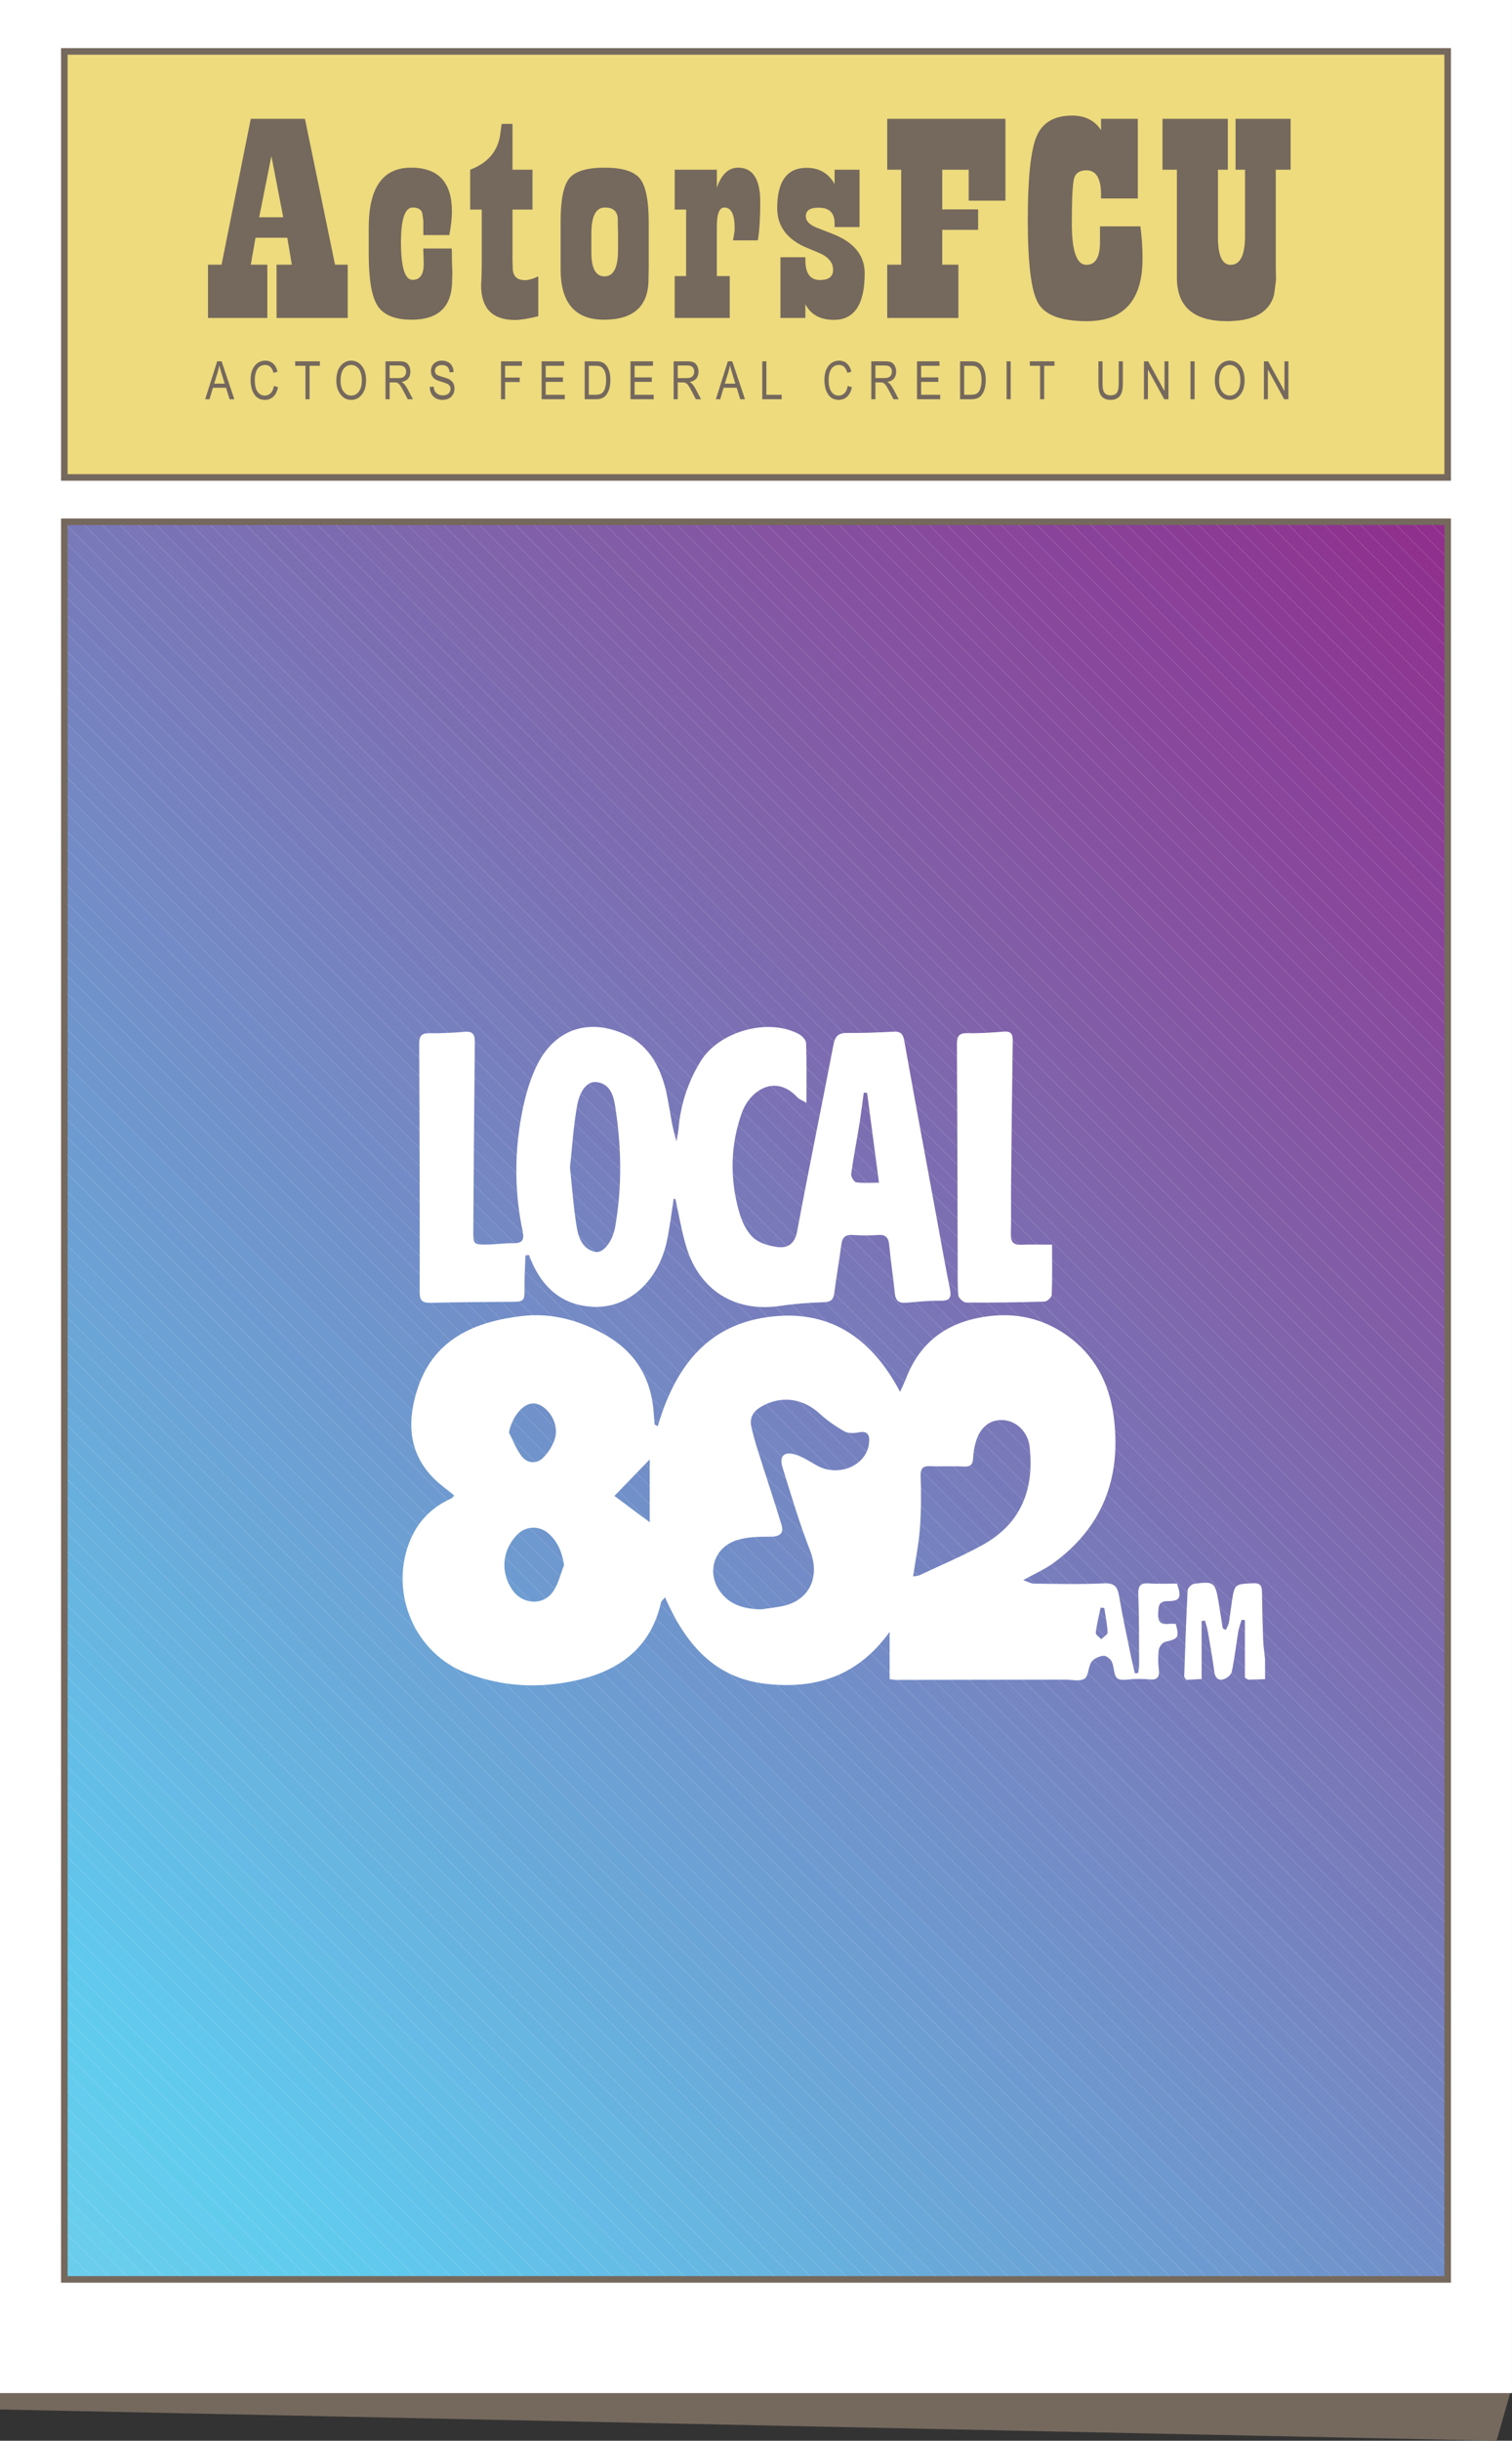 <?xml version="1.0" encoding="utf-8"?>
<!-- Generator: Adobe Illustrator 16.0.0, SVG Export Plug-In . SVG Version: 6.00 Build 0)  -->
<!DOCTYPE svg PUBLIC "-//W3C//DTD SVG 1.1//EN" "http://www.w3.org/Graphics/SVG/1.1/DTD/svg11.dtd">
<svg version="1.1" id="Layer_1" xmlns="http://www.w3.org/2000/svg" xmlns:xlink="http://www.w3.org/1999/xlink" x="0px" y="0px"
	 width="210.002px" height="338.825px" viewBox="0 0 210.002 338.825" enable-background="new 0 0 210.002 338.825"
	 xml:space="preserve">
<rect x="0" y="0" width="210.002" height="338.825" fill="#333333" stroke="none"/>
<g>
	<g>
		<polygon fill="#75685D" points="0,334.485 207.863,338.825 210.002,331.325 210.002,21.991 0,14.342 		"/>
	</g>
	<g>
		<rect fill="#FFFFFF" width="210" height="332.208"/>
	</g>
	<g>
		<rect x="8.935" y="7.136" fill="#EDDB7D" width="192.129" height="59.143"/>
	</g>
	<g>
		<path fill="#75685D" d="M201.521,66.734H8.48V6.681h193.041V66.734z M9.391,65.824h191.221V7.591H9.391V65.824z"/>
	</g>
	<g>
		<path fill="#75685D" d="M48.293,36.747v7.393h-9.881v-7.393h2.119l-0.627-3.748h-4.416l-0.658,3.748h2.299v7.393h-8.238v-7.393
			h1.881l4.059-20.256h7.523l4.178,20.256H48.293z M39.338,30.163l-1.643-8.507l-1.701,8.507H39.338z"/>
		<path fill="#75685D" d="M62.736,34.498l0.029,0.567v0.973l0.061,1.781l-0.029,1.074c0,3.66-1.871,5.489-5.611,5.489
			c-2.309,0-3.881-0.632-4.717-1.894c-0.836-1.263-1.254-3.649-1.254-7.16v-3.748c0-5.536,1.959-8.305,5.881-8.305
			c3.779,0,5.67,2.025,5.67,6.076c0,0.906-0.119,2-0.357,3.282h-3.611v-0.688v-0.75V30.69l-0.15-1.114
			c-0.158-0.513-0.596-0.771-1.313-0.771c-1.094,0-1.643,1.602-1.643,4.801c0,3.498,0.539,5.246,1.613,5.246
			c1.033,0,1.551-0.749,1.551-2.248l-0.029-0.932l-0.029-0.709v-0.466H62.736z"/>
		<path fill="#75685D" d="M73.957,23.56v5.53h-2.775v7.028l0.029,1.033c0,1.162,0.566,1.742,1.701,1.742
			c0.498,0,1.115-0.176,1.852-0.527v5.53c-1.414,0.351-2.488,0.526-3.225,0.526c-3.145,0-4.717-1.606-4.717-4.82l0.061-1.316
			l0.029-1.337V29.09h-1.611v-5.53c2.527-0.958,3.93-2.666,4.209-5.124l0.119-0.892c0-0.04,0.02-0.154,0.061-0.344h1.492v6.359
			H73.957z"/>
		<path fill="#75685D" d="M77.865,37.374V30.71c0-2.984,0.404-4.969,1.209-5.955c0.807-0.985,2.443-1.479,4.91-1.479
			c2.449,0,4.08,0.507,4.896,1.52c0.814,1.013,1.223,3.052,1.223,6.117v6.197l-0.029,1.621c0,3.768-2.061,5.651-6.18,5.651
			C79.875,44.383,77.865,42.047,77.865,37.374z M85.836,34.761V32.25l-0.029-0.911v-0.831c0-1.134-0.598-1.702-1.791-1.702
			c-1.254,0-1.881,1.203-1.881,3.605v2.634c0,2.215,0.605,3.321,1.82,3.321C85.209,38.366,85.836,37.165,85.836,34.761z"/>
		<path fill="#75685D" d="M93.713,23.56h5.85v2.492c0.637-1.85,1.623-2.775,2.955-2.775c2.051,0,3.074,1.594,3.074,4.781
			c0,2.093-0.109,3.861-0.328,5.307h-3.461c0.158-0.783,0.238-1.338,0.238-1.661c0-1.931-0.479-2.897-1.434-2.897
			c-0.697,0-1.045,0.879-1.045,2.634v6.887h1.791v5.813h-7.641v-5.813h1.582V29.09h-1.582V23.56z"/>
		<path fill="#75685D" d="M119.381,23.56v7.961h-3.463v-0.547c0-1.432-0.746-2.146-2.238-2.146c-1.176,0-1.762,0.398-1.762,1.194
			c0,0.662,0.518,1.195,1.553,1.601l2.238,0.871c2.926,1.161,4.387,2.977,4.387,5.448c0,4.308-1.422,6.462-4.268,6.462
			c-1.891,0-3.213-0.723-3.971-2.168v1.904h-3.461v-8.426h3.461v0.404c0,1.837,0.678,2.755,2.031,2.755
			c1.213,0,1.82-0.472,1.82-1.417c0-1.041-0.697-1.844-2.09-2.411l-1.463-0.607c-2.805-1.147-4.209-2.998-4.209-5.55
			c0-3.727,1.363-5.591,4.09-5.591c1.732,0,3.025,0.749,3.881,2.249V23.56H119.381z"/>
		<path fill="#75685D" d="M139.646,16.491v11.363h-5.105V23.56h-3.67v5.51h4.984v2.836h-4.984v4.842h2.238v7.393h-9.881v-7.393
			h1.941V23.56h-1.941v-7.068H139.646z"/>
		<path fill="#75685D" d="M152.926,18.071v-1.58h5.105v11.06h-5.105v-0.507c0-2.269-0.676-3.402-2.029-3.402
			c-0.936,0-1.508,0.375-1.717,1.124s-0.313,2.853-0.313,6.31c0,3.795,0.676,5.691,2.029,5.691c1.254,0,1.881-1.053,1.881-3.16
			v-1.195v-0.992h5.611c0.199,1.473,0.299,2.957,0.299,4.457c0,5.807-2.588,8.709-7.762,8.709c-3.521,0-5.766-0.83-6.73-2.491
			s-1.447-5.503-1.447-11.525c0-5.833,0.408-9.712,1.223-11.636c0.816-1.925,2.459-2.887,4.926-2.887
			C150.707,16.046,152.051,16.721,152.926,18.071z"/>
		<path fill="#75685D" d="M179.252,16.491v7.068h-2.061v13.207l0.031,2.127l-0.27,2.066c-0.676,2.417-2.855,3.625-6.537,3.625
			c-4.637,0-6.955-2.012-6.955-6.035v-2.127V23.56h-2v-7.068h9.074v7.068h-1.373v9.338c0,2.58,0.588,3.869,1.762,3.869
			c1.332,0,2-1.337,2-4.01V23.56h-1.313v-7.068H179.252z"/>
	</g>
	<g>
		<defs>
			<rect id="SVGID_1_" x="8.935" y="72.431" width="192.129" height="243.996"/>
		</defs>
		<clipPath id="SVGID_2_">
			<use xlink:href="#SVGID_1_"  overflow="visible"/>
		</clipPath>
		<g clip-path="url(#SVGID_2_)">
			<g>
				<defs>
					
						<rect id="SVGID_3_" x="-49.194" y="40.235" transform="matrix(-0.707 0.707 -0.707 -0.707 316.728 257.665)" width="308.387" height="308.387"/>
				</defs>
				<clipPath id="SVGID_4_">
					<use xlink:href="#SVGID_3_"  overflow="visible"/>
				</clipPath>
				<polygon clip-path="url(#SVGID_4_)" fill="#77D0EC" points="-113.063,220.13 79.301,412.493 -113.063,412.493 				"/>
				<polygon clip-path="url(#SVGID_4_)" fill="#77D0EC" points="-113.063,217.72 81.711,412.493 79.215,412.493 -113.063,220.216 
									"/>
				<polygon clip-path="url(#SVGID_4_)" fill="#76D0EB" points="-113.063,215.224 84.207,412.493 81.711,412.493 -113.063,217.72 
									"/>
				<polygon clip-path="url(#SVGID_4_)" fill="#75D0EC" points="-113.063,212.728 86.703,412.493 84.207,412.493 -113.063,215.224 
									"/>
				<polygon clip-path="url(#SVGID_4_)" fill="#74CFEB" points="-113.063,210.231 89.199,412.493 86.703,412.493 -113.063,212.728 
									"/>
				<polygon clip-path="url(#SVGID_4_)" fill="#72CFEB" points="-113.063,207.735 91.695,412.493 89.199,412.493 -113.063,210.231 
									"/>
				<polygon clip-path="url(#SVGID_4_)" fill="#71CFEC" points="-113.063,205.235 94.191,412.493 91.695,412.493 -113.063,207.735 
									"/>
				<polygon clip-path="url(#SVGID_4_)" fill="#70CEEB" points="-113.063,202.743 96.688,412.493 94.191,412.493 -113.063,205.235 
									"/>
				<polygon clip-path="url(#SVGID_4_)" fill="#6ECEEC" points="-113.063,200.243 99.184,412.493 96.688,412.493 -113.063,202.743 
									"/>
				<polygon clip-path="url(#SVGID_4_)" fill="#6ECEEC" points="-113.063,197.751 101.68,412.493 99.184,412.493 -113.063,200.243 
									"/>
				<polygon clip-path="url(#SVGID_4_)" fill="#6DCEEB" points="-113.063,195.251 104.176,412.493 101.68,412.493 -113.063,197.751 
									"/>
				<polygon clip-path="url(#SVGID_4_)" fill="#6CCDEC" points="-113.063,192.755 106.676,412.493 104.176,412.493 
					-113.063,195.251 				"/>
				<polygon clip-path="url(#SVGID_4_)" fill="#6ACDEC" points="-113.063,190.259 109.172,412.493 106.676,412.493 
					-113.063,192.755 				"/>
				<polygon clip-path="url(#SVGID_4_)" fill="#6ACDEC" points="-113.063,187.763 111.668,412.493 109.172,412.493 
					-113.063,190.259 				"/>
				<polygon clip-path="url(#SVGID_4_)" fill="#6ACDEC" points="-113.063,185.267 114.164,412.493 111.668,412.493 
					-113.063,187.763 				"/>
				<polygon clip-path="url(#SVGID_4_)" fill="#69CDEC" points="-113.063,182.771 116.66,412.493 114.164,412.493 -113.063,185.267 
									"/>
				<polygon clip-path="url(#SVGID_4_)" fill="#68CDED" points="-113.063,180.274 119.156,412.493 116.66,412.493 -113.063,182.771 
									"/>
				<polygon clip-path="url(#SVGID_4_)" fill="#67CDED" points="-113.063,177.778 121.652,412.493 119.156,412.493 
					-113.063,180.274 				"/>
				<polygon clip-path="url(#SVGID_4_)" fill="#66CCEC" points="-113.063,175.282 124.148,412.493 121.652,412.493 
					-113.063,177.778 				"/>
				<polygon clip-path="url(#SVGID_4_)" fill="#65CCED" points="-113.063,172.782 126.645,412.493 124.148,412.493 
					-113.063,175.282 				"/>
				<polygon clip-path="url(#SVGID_4_)" fill="#64CCED" points="-113.063,170.29 129.141,412.493 126.645,412.493 -113.063,172.782 
									"/>
				<polygon clip-path="url(#SVGID_4_)" fill="#63CCED" points="-113.063,167.79 131.637,412.493 129.141,412.493 -113.063,170.29 
									"/>
				<polygon clip-path="url(#SVGID_4_)" fill="#64CCEE" points="-113.063,165.298 134.133,412.493 131.637,412.493 -113.063,167.79 
									"/>
				<polygon clip-path="url(#SVGID_4_)" fill="#62CCED" points="-113.063,162.798 136.629,412.493 134.133,412.493 
					-113.063,165.298 				"/>
				<polygon clip-path="url(#SVGID_4_)" fill="#62CCEE" points="-113.063,160.306 139.125,412.493 136.629,412.493 
					-113.063,162.798 				"/>
				<polygon clip-path="url(#SVGID_4_)" fill="#62CCEE" points="-113.063,157.806 141.625,412.493 139.125,412.493 
					-113.063,160.306 				"/>
				<polygon clip-path="url(#SVGID_4_)" fill="#61CBED" points="-113.063,155.31 144.121,412.493 141.625,412.493 -113.063,157.806 
									"/>
				<polygon clip-path="url(#SVGID_4_)" fill="#61CBEE" points="-113.063,152.813 146.617,412.493 144.121,412.493 -113.063,155.31 
									"/>
				<polygon clip-path="url(#SVGID_4_)" fill="#60CAED" points="-113.063,150.317 149.113,412.493 146.617,412.493 
					-113.063,152.813 				"/>
				<polygon clip-path="url(#SVGID_4_)" fill="#61C9ED" points="-113.063,147.821 151.609,412.493 149.113,412.493 
					-113.063,150.317 				"/>
				<polygon clip-path="url(#SVGID_4_)" fill="#61C8ED" points="-113.063,145.325 154.105,412.493 151.609,412.493 
					-113.063,147.821 				"/>
				<polygon clip-path="url(#SVGID_4_)" fill="#61C7EC" points="-113.063,142.829 156.602,412.493 154.105,412.493 
					-113.063,145.325 				"/>
				<polygon clip-path="url(#SVGID_4_)" fill="#61C7EC" points="-113.063,140.333 159.098,412.493 156.602,412.493 
					-113.063,142.829 				"/>
				<polygon clip-path="url(#SVGID_4_)" fill="#61C5EB" points="-113.063,137.837 161.594,412.493 159.098,412.493 
					-113.063,140.333 				"/>
				<polygon clip-path="url(#SVGID_4_)" fill="#62C4EA" points="-113.063,135.337 164.09,412.493 161.594,412.493 -113.063,137.837 
									"/>
				<polygon clip-path="url(#SVGID_4_)" fill="#62C3EA" points="-113.063,132.845 166.586,412.493 164.09,412.493 -113.063,135.337 
									"/>
				<polygon clip-path="url(#SVGID_4_)" fill="#63C3E9" points="-113.063,130.345 169.082,412.493 166.586,412.493 
					-113.063,132.845 				"/>
				<polygon clip-path="url(#SVGID_4_)" fill="#62C1E8" points="-113.063,127.853 171.578,412.493 169.082,412.493 
					-113.063,130.345 				"/>
				<polygon clip-path="url(#SVGID_4_)" fill="#64C0E8" points="-113.063,125.353 174.074,412.493 171.578,412.493 
					-113.063,127.853 				"/>
				<polygon clip-path="url(#SVGID_4_)" fill="#63BFE7" points="-113.063,122.856 176.574,412.493 174.074,412.493 
					-113.063,125.353 				"/>
				<polygon clip-path="url(#SVGID_4_)" fill="#63BEE7" points="-113.063,120.36 179.07,412.493 176.574,412.493 -113.063,122.856 
									"/>
				<polygon clip-path="url(#SVGID_4_)" fill="#65BEE7" points="-113.063,117.864 181.566,412.493 179.07,412.493 -113.063,120.36 
									"/>
				<polygon clip-path="url(#SVGID_4_)" fill="#64BDE5" points="-113.063,115.368 184.063,412.493 181.566,412.493 
					-113.063,117.864 				"/>
				<polygon clip-path="url(#SVGID_4_)" fill="#65BCE5" points="-113.063,112.872 186.559,412.493 184.063,412.493 
					-113.063,115.368 				"/>
				<polygon clip-path="url(#SVGID_4_)" fill="#65BBE5" points="-113.063,110.376 189.055,412.493 186.559,412.493 
					-113.063,112.872 				"/>
				<polygon clip-path="url(#SVGID_4_)" fill="#66BAE3" points="-113.063,107.88 191.551,412.493 189.055,412.493 -113.063,110.376 
									"/>
				<polygon clip-path="url(#SVGID_4_)" fill="#65B8E3" points="-113.063,105.384 194.047,412.493 191.551,412.493 -113.063,107.88 
									"/>
				<polygon clip-path="url(#SVGID_4_)" fill="#65B8E2" points="-113.063,102.888 196.543,412.493 194.047,412.493 
					-113.063,105.384 				"/>
				<polygon clip-path="url(#SVGID_4_)" fill="#66B6E1" points="-113.063,100.392 199.039,412.493 196.543,412.493 
					-113.063,102.888 				"/>
				<polygon clip-path="url(#SVGID_4_)" fill="#66B6E1" points="-113.063,97.892 201.535,412.493 199.039,412.493 -113.063,100.392 
									"/>
				<polygon clip-path="url(#SVGID_4_)" fill="#67B5E1" points="-113.063,95.399 204.031,412.493 201.535,412.493 -113.063,97.892 
									"/>
				<polygon clip-path="url(#SVGID_4_)" fill="#67B3E0" points="-113.063,92.899 206.527,412.493 204.031,412.493 -113.063,95.399 
									"/>
				<polygon clip-path="url(#SVGID_4_)" fill="#67B2DE" points="-113.063,90.407 209.023,412.493 206.527,412.493 -113.063,92.899 
									"/>
				<polygon clip-path="url(#SVGID_4_)" fill="#68B1DE" points="-113.063,87.907 211.52,412.493 209.023,412.493 -113.063,90.407 
									"/>
				<polygon clip-path="url(#SVGID_4_)" fill="#68B0DE" points="-113.063,85.411 214.02,412.493 211.52,412.493 -113.063,87.907 
									"/>
				<polygon clip-path="url(#SVGID_4_)" fill="#67AFDC" points="-113.063,82.915 216.516,412.493 214.02,412.493 -113.063,85.411 
									"/>
				<polygon clip-path="url(#SVGID_4_)" fill="#68AEDC" points="-113.063,80.419 219.012,412.493 216.516,412.493 -113.063,82.915 
									"/>
				<polygon clip-path="url(#SVGID_4_)" fill="#68ADDB" points="-113.063,77.923 221.508,412.493 219.012,412.493 -113.063,80.419 
									"/>
				<polygon clip-path="url(#SVGID_4_)" fill="#69ABDA" points="-113.063,75.427 224.004,412.493 221.508,412.493 -113.063,77.923 
									"/>
				<polygon clip-path="url(#SVGID_4_)" fill="#69ABDA" points="-113.063,72.931 226.5,412.493 224.004,412.493 -113.063,75.427 
									"/>
				<polygon clip-path="url(#SVGID_4_)" fill="#68A9D9" points="-113.063,70.435 228.996,412.493 226.5,412.493 -113.063,72.931 
									"/>
				<polygon clip-path="url(#SVGID_4_)" fill="#6AA8D9" points="-113.063,67.938 231.492,412.493 228.996,412.493 -113.063,70.435 
									"/>
				<polygon clip-path="url(#SVGID_4_)" fill="#6AA8D9" points="-113.063,65.438 233.988,412.493 231.492,412.493 -113.063,67.938 
									"/>
				<polygon clip-path="url(#SVGID_4_)" fill="#6AA7D7" points="-113.063,62.946 236.484,412.493 233.988,412.493 -113.063,65.438 
									"/>
				<polygon clip-path="url(#SVGID_4_)" fill="#6BA6D7" points="-113.063,60.446 238.98,412.493 236.484,412.493 -113.063,62.946 
									"/>
				<polygon clip-path="url(#SVGID_4_)" fill="#6AA5D7" points="-113.063,57.954 241.477,412.493 238.98,412.493 -113.063,60.446 
									"/>
				<polygon clip-path="url(#SVGID_4_)" fill="#6BA4D5" points="-113.063,55.454 243.973,412.493 241.477,412.493 -113.063,57.954 
									"/>
				<polygon clip-path="url(#SVGID_4_)" fill="#6BA3D6" points="-113.063,52.962 246.469,412.493 243.973,412.493 -113.063,55.454 
									"/>
				<polygon clip-path="url(#SVGID_4_)" fill="#6CA2D5" points="-113.063,50.462 248.969,412.493 246.469,412.493 -113.063,52.962 
									"/>
				<polygon clip-path="url(#SVGID_4_)" fill="#6BA1D4" points="-113.063,47.966 251.465,412.493 248.969,412.493 -113.063,50.462 
									"/>
				<polygon clip-path="url(#SVGID_4_)" fill="#6CA0D4" points="-113.063,45.47 253.961,412.493 251.465,412.493 -113.063,47.966 
									"/>
				<polygon clip-path="url(#SVGID_4_)" fill="#6D9FD3" points="-113.063,42.974 256.457,412.493 253.961,412.493 -113.063,45.47 
									"/>
				<polygon clip-path="url(#SVGID_4_)" fill="#6C9ED2" points="-113.063,40.478 258.953,412.493 256.457,412.493 -113.063,42.974 
									"/>
				<polygon clip-path="url(#SVGID_4_)" fill="#6E9DD2" points="-113.063,37.981 261.449,412.493 258.953,412.493 -113.063,40.478 
									"/>
				<polygon clip-path="url(#SVGID_4_)" fill="#6D9CD1" points="-113.063,35.485 263.945,412.493 261.449,412.493 -113.063,37.981 
									"/>
				<polygon clip-path="url(#SVGID_4_)" fill="#6D9BD1" points="-113.063,32.989 266.441,412.493 263.945,412.493 -113.063,35.485 
									"/>
				<polygon clip-path="url(#SVGID_4_)" fill="#6F9AD0" points="-113.063,30.493 268.938,412.493 266.441,412.493 -113.063,32.989 
									"/>
				<polygon clip-path="url(#SVGID_4_)" fill="#6E99CF" points="-113.063,27.993 271.434,412.493 268.938,412.493 -113.063,30.493 
									"/>
				<polygon clip-path="url(#SVGID_4_)" fill="#6E98D0" points="-113.063,25.501 273.93,412.493 271.434,412.493 -113.063,27.993 
									"/>
				<polygon clip-path="url(#SVGID_4_)" fill="#6F97CE" points="-113.063,23.001 276.426,412.493 273.93,412.493 -113.063,25.501 
									"/>
				<polygon clip-path="url(#SVGID_4_)" fill="#6F96CD" points="-113.063,20.509 278.922,412.493 276.426,412.493 -113.063,23.001 
									"/>
				<polygon clip-path="url(#SVGID_4_)" fill="#6F95CD" points="-113.063,18.009 281.418,412.493 278.922,412.493 -113.063,20.509 
									"/>
				<polygon clip-path="url(#SVGID_4_)" fill="#7094CB" points="-113.063,15.513 283.918,412.493 281.418,412.493 -113.063,18.009 
									"/>
				<polygon clip-path="url(#SVGID_4_)" fill="#7093CC" points="-113.063,13.017 286.414,412.493 283.918,412.493 -113.063,15.513 
									"/>
				<polygon clip-path="url(#SVGID_4_)" fill="#7092CB" points="-113.063,10.521 288.91,412.493 286.414,412.493 -113.063,13.017 
									"/>
				<polygon clip-path="url(#SVGID_4_)" fill="#7091C9" points="-113.063,8.024 291.406,412.493 288.91,412.493 -113.063,10.521 
									"/>
				<polygon clip-path="url(#SVGID_4_)" fill="#7190CA" points="-113.063,5.528 293.902,412.493 291.406,412.493 -113.063,8.024 
									"/>
				<polygon clip-path="url(#SVGID_4_)" fill="#728FC9" points="-113.063,3.032 296.398,412.493 293.902,412.493 -113.063,5.528 
									"/>
				<polygon clip-path="url(#SVGID_4_)" fill="#718EC8" points="-113.063,0.536 298.895,412.493 296.398,412.493 -113.063,3.032 
									"/>
				<polygon clip-path="url(#SVGID_4_)" fill="#728DC7" points="-113.063,-1.96 301.391,412.493 298.895,412.493 -113.063,0.536 
									"/>
				<polygon clip-path="url(#SVGID_4_)" fill="#738CC7" points="-113.063,-4.46 303.887,412.493 301.391,412.493 -113.063,-1.96 
									"/>
				<polygon clip-path="url(#SVGID_4_)" fill="#738BC6" points="-113.063,-6.952 306.383,412.493 303.887,412.493 -113.063,-4.46 
									"/>
				<polygon clip-path="url(#SVGID_4_)" fill="#738AC5" points="-113.063,-9.452 308.879,412.493 306.383,412.493 -113.063,-6.952 
									"/>
				<polygon clip-path="url(#SVGID_4_)" fill="#748AC5" points="-113.063,-11.944 311.375,412.493 308.879,412.493 -113.063,-9.452 
									"/>
				<polygon clip-path="url(#SVGID_4_)" fill="#7488C4" points="-113.063,-14.444 313.871,412.493 311.375,412.493 
					-113.063,-11.944 				"/>
				<polygon clip-path="url(#SVGID_4_)" fill="#7487C3" points="-113.063,-16.937 316.367,412.493 313.871,412.493 
					-113.063,-14.444 				"/>
				<polygon clip-path="url(#SVGID_4_)" fill="#7586C3" points="-113.063,-19.437 318.867,412.493 316.367,412.493 
					-113.063,-16.937 				"/>
				<polygon clip-path="url(#SVGID_4_)" fill="#7586C2" points="-113.063,-21.933 321.363,412.493 318.867,412.493 
					-113.063,-19.437 				"/>
				<polygon clip-path="url(#SVGID_4_)" fill="#7484C1" points="-112.27,-23.632 323.063,411.696 323.063,412.493 321.363,412.493 
					-113.063,-21.933 -113.063,-23.632 				"/>
				<polygon clip-path="url(#SVGID_4_)" fill="#7683C1" points="-109.77,-23.632 323.063,409.2 323.063,411.696 -112.27,-23.632 
									"/>
				<polygon clip-path="url(#SVGID_4_)" fill="#7682C0" points="-107.278,-23.632 323.063,406.704 323.063,409.2 -109.77,-23.632 
									"/>
				<polygon clip-path="url(#SVGID_4_)" fill="#7582BF" points="-104.778,-23.632 323.063,404.208 323.063,406.704 
					-107.278,-23.632 				"/>
				<polygon clip-path="url(#SVGID_4_)" fill="#7780BE" points="-102.282,-23.632 323.063,401.712 323.063,404.208 
					-104.778,-23.632 				"/>
				<polygon clip-path="url(#SVGID_4_)" fill="#777EBD" points="-99.786,-23.632 323.063,399.216 323.063,401.712 -102.282,-23.632 
									"/>
				<polygon clip-path="url(#SVGID_4_)" fill="#777DBC" points="-97.29,-23.632 323.063,396.72 323.063,399.216 -99.786,-23.632 
									"/>
				<polygon clip-path="url(#SVGID_4_)" fill="#787DBC" points="-94.793,-23.632 323.063,394.224 323.063,396.72 -97.29,-23.632 
									"/>
				<polygon clip-path="url(#SVGID_4_)" fill="#787CBB" points="-92.297,-23.632 323.063,391.728 323.063,394.224 -94.793,-23.632 
									"/>
				<polygon clip-path="url(#SVGID_4_)" fill="#777ABA" points="-89.801,-23.632 323.063,389.231 323.063,391.728 -92.297,-23.632 
									"/>
				<polygon clip-path="url(#SVGID_4_)" fill="#797ABA" points="-87.305,-23.632 323.063,386.735 323.063,389.231 -89.801,-23.632 
									"/>
				<polygon clip-path="url(#SVGID_4_)" fill="#7978B9" points="-84.809,-23.632 323.063,384.239 323.063,386.735 -87.305,-23.632 
									"/>
				<polygon clip-path="url(#SVGID_4_)" fill="#7878B9" points="-82.309,-23.632 323.063,381.739 323.063,384.239 -84.809,-23.632 
									"/>
				<polygon clip-path="url(#SVGID_4_)" fill="#7977B8" points="-79.817,-23.632 323.063,379.243 323.063,381.739 -82.309,-23.632 
									"/>
				<polygon clip-path="url(#SVGID_4_)" fill="#7A76B7" points="-77.317,-23.632 323.063,376.747 323.063,379.243 -79.817,-23.632 
									"/>
				<polygon clip-path="url(#SVGID_4_)" fill="#7A75B6" points="-74.825,-23.632 323.063,374.251 323.063,376.747 -77.317,-23.632 
									"/>
				<polygon clip-path="url(#SVGID_4_)" fill="#7973B6" points="-72.325,-23.632 323.063,371.755 323.063,374.251 -74.825,-23.632 
									"/>
				<polygon clip-path="url(#SVGID_4_)" fill="#7B72B5" points="-69.829,-23.632 323.063,369.259 323.063,371.755 -72.325,-23.632 
									"/>
				<polygon clip-path="url(#SVGID_4_)" fill="#7B71B4" points="-67.333,-23.632 323.063,366.763 323.063,369.259 -69.829,-23.632 
									"/>
				<polygon clip-path="url(#SVGID_4_)" fill="#7B71B4" points="-64.836,-23.632 323.063,364.267 323.063,366.763 -67.333,-23.632 
									"/>
				<polygon clip-path="url(#SVGID_4_)" fill="#7C6FB3" points="-62.34,-23.632 323.063,361.771 323.063,364.267 -64.836,-23.632 
									"/>
				<polygon clip-path="url(#SVGID_4_)" fill="#7B6FB2" points="-59.844,-23.632 323.063,359.274 323.063,361.771 -62.34,-23.632 
									"/>
				<polygon clip-path="url(#SVGID_4_)" fill="#7C6DB2" points="-57.348,-23.632 323.063,356.778 323.063,359.274 -59.844,-23.632 
									"/>
				<polygon clip-path="url(#SVGID_4_)" fill="#7D6CB1" points="-54.852,-23.632 323.063,354.282 323.063,356.778 -57.348,-23.632 
									"/>
				<polygon clip-path="url(#SVGID_4_)" fill="#7C6BB0" points="-52.356,-23.632 323.063,351.786 323.063,354.282 -54.852,-23.632 
									"/>
				<polygon clip-path="url(#SVGID_4_)" fill="#7C6BB0" points="-49.86,-23.632 323.063,349.29 323.063,351.786 -52.356,-23.632 
									"/>
				<polygon clip-path="url(#SVGID_4_)" fill="#7D6AAF" points="-47.364,-23.632 323.063,346.79 323.063,349.29 -49.86,-23.632 				
					"/>
				<polygon clip-path="url(#SVGID_4_)" fill="#7E69AE" points="-44.864,-23.632 323.063,344.294 323.063,346.79 -47.364,-23.632 
									"/>
				<polygon clip-path="url(#SVGID_4_)" fill="#7E68AE" points="-42.372,-23.632 323.063,341.798 323.063,344.294 -44.864,-23.632 
									"/>
				<polygon clip-path="url(#SVGID_4_)" fill="#7E67AD" points="-39.872,-23.632 323.063,339.302 323.063,341.798 -42.372,-23.632 
									"/>
				<polygon clip-path="url(#SVGID_4_)" fill="#7F66AD" points="-37.379,-23.632 323.063,336.806 323.063,339.302 -39.872,-23.632 
									"/>
				<polygon clip-path="url(#SVGID_4_)" fill="#7F65AC" points="-34.879,-23.632 323.063,334.31 323.063,336.806 -37.379,-23.632 
									"/>
				<polygon clip-path="url(#SVGID_4_)" fill="#7F64AB" points="-32.383,-23.632 323.063,331.813 323.063,334.31 -34.879,-23.632 
									"/>
				<polygon clip-path="url(#SVGID_4_)" fill="#8063AB" points="-29.887,-23.632 323.063,329.317 323.063,331.813 -32.383,-23.632 
									"/>
				<polygon clip-path="url(#SVGID_4_)" fill="#8062AA" points="-27.391,-23.632 323.063,326.821 323.063,329.317 -29.887,-23.632 
									"/>
				<polygon clip-path="url(#SVGID_4_)" fill="#8061AA" points="-24.895,-23.632 323.063,324.325 323.063,326.821 -27.391,-23.632 
									"/>
				<polygon clip-path="url(#SVGID_4_)" fill="#8160A9" points="-22.399,-23.632 323.063,321.829 323.063,324.325 -24.895,-23.632 
									"/>
				<polygon clip-path="url(#SVGID_4_)" fill="#815FA9" points="-19.903,-23.632 323.063,319.333 323.063,321.829 -22.399,-23.632 
									"/>
				<polygon clip-path="url(#SVGID_4_)" fill="#815EA8" points="-17.407,-23.632 323.063,316.837 323.063,319.333 -19.903,-23.632 
									"/>
				<polygon clip-path="url(#SVGID_4_)" fill="#825EA7" points="-14.911,-23.632 323.063,314.341 323.063,316.837 -17.407,-23.632 
									"/>
				<polygon clip-path="url(#SVGID_4_)" fill="#825CA7" points="-12.415,-23.632 323.063,311.845 323.063,314.341 -14.911,-23.632 
									"/>
				<polygon clip-path="url(#SVGID_4_)" fill="#825BA6" points="-9.918,-23.632 323.063,309.345 323.063,311.845 -12.415,-23.632 
									"/>
				<polygon clip-path="url(#SVGID_4_)" fill="#835AA5" points="-7.418,-23.632 323.063,306.849 323.063,309.345 -9.918,-23.632 
									"/>
				<polygon clip-path="url(#SVGID_4_)" fill="#8359A5" points="-4.926,-23.632 323.063,304.353 323.063,306.849 -7.418,-23.632 
									"/>
				<polygon clip-path="url(#SVGID_4_)" fill="#8358A4" points="-2.426,-23.632 323.063,301.856 323.063,304.353 -4.926,-23.632 
									"/>
				<polygon clip-path="url(#SVGID_4_)" fill="#8457A4" points="0.07,-23.632 323.063,299.36 323.063,301.856 -2.426,-23.632 				
					"/>
				<polygon clip-path="url(#SVGID_4_)" fill="#8456A3" points="2.566,-23.632 323.063,296.864 323.063,299.36 0.07,-23.632 				"/>
				<polygon clip-path="url(#SVGID_4_)" fill="#8455A3" points="5.062,-23.632 323.063,294.368 323.063,296.864 2.566,-23.632 				
					"/>
				<polygon clip-path="url(#SVGID_4_)" fill="#8455A2" points="7.558,-23.632 323.063,291.872 323.063,294.368 5.062,-23.632 				
					"/>
				<polygon clip-path="url(#SVGID_4_)" fill="#8553A2" points="10.054,-23.632 323.063,289.376 323.063,291.872 7.558,-23.632 				
					"/>
				<polygon clip-path="url(#SVGID_4_)" fill="#8552A1" points="12.55,-23.632 323.063,286.88 323.063,289.376 10.054,-23.632 				
					"/>
				<polygon clip-path="url(#SVGID_4_)" fill="#8551A1" points="15.046,-23.632 323.063,284.384 323.063,286.88 12.55,-23.632 				
					"/>
				<polygon clip-path="url(#SVGID_4_)" fill="#8650A0" points="17.542,-23.632 323.063,281.888 323.063,284.384 15.046,-23.632 
									"/>
				<polygon clip-path="url(#SVGID_4_)" fill="#864F9F" points="20.039,-23.632 323.063,279.392 323.063,281.888 17.542,-23.632 
									"/>
				<polygon clip-path="url(#SVGID_4_)" fill="#864E9F" points="22.535,-23.632 323.063,276.892 323.063,279.392 20.039,-23.632 
									"/>
				<polygon clip-path="url(#SVGID_4_)" fill="#874D9E" points="25.035,-23.632 323.063,274.396 323.063,276.892 22.535,-23.632 
									"/>
				<polygon clip-path="url(#SVGID_4_)" fill="#874C9E" points="27.527,-23.632 323.063,271.899 323.063,274.396 25.035,-23.632 
									"/>
				<polygon clip-path="url(#SVGID_4_)" fill="#864C9E" points="30.027,-23.632 323.063,269.403 323.063,271.899 27.527,-23.632 
									"/>
				<polygon clip-path="url(#SVGID_4_)" fill="#884A9D" points="32.52,-23.632 323.063,266.907 323.063,269.403 30.027,-23.632 				
					"/>
				<polygon clip-path="url(#SVGID_4_)" fill="#88499D" points="35.02,-23.632 323.063,264.411 323.063,266.907 32.52,-23.632 				
					"/>
				<polygon clip-path="url(#SVGID_4_)" fill="#88489C" points="37.516,-23.632 323.063,261.915 323.063,264.411 35.02,-23.632 				
					"/>
				<polygon clip-path="url(#SVGID_4_)" fill="#89479B" points="40.012,-23.632 323.063,259.419 323.063,261.915 37.516,-23.632 
									"/>
				<polygon clip-path="url(#SVGID_4_)" fill="#89469B" points="42.508,-23.632 323.063,256.923 323.063,259.419 40.012,-23.632 
									"/>
				<polygon clip-path="url(#SVGID_4_)" fill="#89469B" points="45.004,-23.632 323.063,254.427 323.063,256.923 42.508,-23.632 
									"/>
				<polygon clip-path="url(#SVGID_4_)" fill="#88449A" points="47.5,-23.632 323.063,251.931 323.063,254.427 45.004,-23.632 				
					"/>
				<polygon clip-path="url(#SVGID_4_)" fill="#8A439A" points="49.996,-23.632 323.063,249.435 323.063,251.931 47.5,-23.632 				
					"/>
				<polygon clip-path="url(#SVGID_4_)" fill="#8A4399" points="52.492,-23.632 323.063,246.938 323.063,249.435 49.996,-23.632 
									"/>
				<polygon clip-path="url(#SVGID_4_)" fill="#894299" points="54.988,-23.632 323.063,244.442 323.063,246.938 52.492,-23.632 
									"/>
				<polygon clip-path="url(#SVGID_4_)" fill="#8B4199" points="57.484,-23.632 323.063,241.946 323.063,244.442 54.988,-23.632 
									"/>
				<polygon clip-path="url(#SVGID_4_)" fill="#8A4097" points="59.98,-23.632 323.063,239.446 323.063,241.946 57.484,-23.632 				
					"/>
				<polygon clip-path="url(#SVGID_4_)" fill="#8A3F96" points="62.48,-23.632 323.063,236.95 323.063,239.446 59.98,-23.632 				
					"/>
				<polygon clip-path="url(#SVGID_4_)" fill="#8B3E97" points="64.973,-23.632 323.063,234.454 323.063,236.95 62.48,-23.632 				
					"/>
				<polygon clip-path="url(#SVGID_4_)" fill="#8B3D95" points="67.473,-23.632 323.063,231.958 323.063,234.454 64.973,-23.632 
									"/>
				<polygon clip-path="url(#SVGID_4_)" fill="#8B3C95" points="69.969,-23.632 323.063,229.462 323.063,231.958 67.473,-23.632 
									"/>
				<polygon clip-path="url(#SVGID_4_)" fill="#8C3B95" points="72.465,-23.632 323.063,226.966 323.063,229.462 69.969,-23.632 
									"/>
				<polygon clip-path="url(#SVGID_4_)" fill="#8C3B94" points="74.961,-23.632 323.063,224.47 323.063,226.966 72.465,-23.632 				
					"/>
				<polygon clip-path="url(#SVGID_4_)" fill="#8C3A94" points="77.457,-23.632 323.063,221.974 323.063,224.47 74.961,-23.632 				
					"/>
				<polygon clip-path="url(#SVGID_4_)" fill="#8D3993" points="79.953,-23.632 323.063,219.478 323.063,221.974 77.457,-23.632 
									"/>
				<polygon clip-path="url(#SVGID_4_)" fill="#8D3892" points="82.449,-23.632 323.063,216.981 323.063,219.478 79.953,-23.632 
									"/>
				<polygon clip-path="url(#SVGID_4_)" fill="#8D3792" points="84.945,-23.632 323.063,214.485 323.063,216.981 82.449,-23.632 
									"/>
				<polygon clip-path="url(#SVGID_4_)" fill="#8E3591" points="87.441,-23.632 323.063,211.989 323.063,214.485 84.945,-23.632 
									"/>
				<polygon clip-path="url(#SVGID_4_)" fill="#8E3490" points="89.938,-23.632 323.063,209.493 323.063,211.989 87.441,-23.632 
									"/>
				<polygon clip-path="url(#SVGID_4_)" fill="#8E3390" points="92.434,-23.632 323.063,206.997 323.063,209.493 89.938,-23.632 
									"/>
				<polygon clip-path="url(#SVGID_4_)" fill="#8E328F" points="94.934,-23.632 323.063,204.497 323.063,206.997 92.434,-23.632 
									"/>
				<polygon clip-path="url(#SVGID_4_)" fill="#90318E" points="97.426,-23.632 323.063,202.001 323.063,204.497 94.934,-23.632 
									"/>
				<polygon clip-path="url(#SVGID_4_)" fill="#90308E" points="99.926,-23.632 323.063,199.505 323.063,202.001 97.426,-23.632 
									"/>
				<polygon clip-path="url(#SVGID_4_)" fill="#902F8D" points="102.418,-23.632 323.063,197.009 323.063,199.505 99.926,-23.632 
									"/>
				<polygon clip-path="url(#SVGID_4_)" fill="#912D8C" points="104.918,-23.632 323.063,194.513 323.063,197.009 102.418,-23.632 
									"/>
				<polygon clip-path="url(#SVGID_4_)" fill="#902C8A" points="107.414,-23.632 323.063,192.017 323.063,194.513 104.918,-23.632 
									"/>
				<polygon clip-path="url(#SVGID_4_)" fill="#902C8A" points="109.91,-23.632 323.063,189.521 323.063,192.017 107.414,-23.632 
									"/>
				<polygon clip-path="url(#SVGID_4_)" fill="#912B8A" points="112.406,-23.632 323.063,187.024 323.063,189.521 109.91,-23.632 
									"/>
				<polygon clip-path="url(#SVGID_4_)" fill="#912A89" points="114.902,-23.632 323.063,184.528 323.063,187.024 112.406,-23.632 
									"/>
				<polygon clip-path="url(#SVGID_4_)" fill="#912988" points="117.398,-23.632 323.063,182.032 323.063,184.528 114.902,-23.632 
									"/>
				<polygon clip-path="url(#SVGID_4_)" fill="#922687" points="119.895,-23.632 323.063,179.536 323.063,182.032 117.398,-23.632 
									"/>
				<polygon clip-path="url(#SVGID_4_)" fill="#932686" points="122.391,-23.632 323.063,177.04 323.063,179.536 119.895,-23.632 
									"/>
				<polygon clip-path="url(#SVGID_4_)" fill="#922686" points="124.887,-23.632 323.063,174.544 323.063,177.04 122.391,-23.632 
									"/>
				<polygon clip-path="url(#SVGID_4_)" fill="#922686" points="127.383,-23.632 323.063,172.048 323.063,174.544 124.887,-23.632 
									"/>
				<polygon clip-path="url(#SVGID_4_)" fill="#932684" points="129.879,-23.632 323.063,169.548 323.063,172.048 127.383,-23.632 
									"/>
				<polygon clip-path="url(#SVGID_4_)" fill="#932684" points="132.379,-23.632 323.063,167.052 323.063,169.548 129.879,-23.632 
									"/>
				<polygon clip-path="url(#SVGID_4_)" fill="#932684" points="134.871,-23.632 323.063,164.556 323.063,167.052 132.379,-23.632 
									"/>
				<polygon clip-path="url(#SVGID_4_)" fill="#932684" points="137.371,-23.632 323.063,162.06 323.063,164.556 134.871,-23.632 
									"/>
				<polygon clip-path="url(#SVGID_4_)" fill="#932683" points="139.863,-23.632 323.063,159.563 323.063,162.06 137.371,-23.632 
									"/>
				<polygon clip-path="url(#SVGID_4_)" fill="#932682" points="142.363,-23.632 323.063,157.067 323.063,159.563 139.863,-23.632 
									"/>
				<polygon clip-path="url(#SVGID_4_)" fill="#942582" points="144.859,-23.632 323.063,154.571 323.063,157.067 142.363,-23.632 
									"/>
				<polygon clip-path="url(#SVGID_4_)" fill="#942681" points="147.355,-23.632 323.063,152.075 323.063,154.571 144.855,-23.632 
									"/>
				<polygon clip-path="url(#SVGID_4_)" fill="#942681" points="323.063,152.075 147.355,-23.632 323.063,-23.632 				"/>
			</g>
		</g>
	</g>
	<g>
		<path fill="#75685D" d="M201.521,316.882H8.48V71.976h193.041V316.882z M9.391,315.972h191.221V72.886H9.391V315.972z"/>
	</g>
	<g>
		<path fill="#75685D" d="M28.502,55.422l1.664-5.263h0.611l1.768,5.263h-0.654l-0.502-1.595h-1.816l-0.469,1.595H28.502z
			 M29.74,53.261h1.469l-0.447-1.458c-0.139-0.447-0.24-0.812-0.305-1.091c-0.057,0.337-0.135,0.672-0.236,1.005L29.74,53.261z"/>
		<path fill="#75685D" d="M38.045,53.577l0.574,0.176c-0.127,0.591-0.35,1.031-0.666,1.322c-0.318,0.291-0.703,0.437-1.158,0.437
			c-0.4,0-0.742-0.098-1.025-0.293s-0.516-0.509-0.697-0.939c-0.18-0.431-0.27-0.94-0.27-1.526c0-0.58,0.09-1.07,0.271-1.472
			c0.18-0.401,0.426-0.704,0.734-0.909s0.654-0.307,1.035-0.307c0.416,0,0.775,0.129,1.074,0.389
			c0.299,0.259,0.51,0.639,0.629,1.141l-0.561,0.162c-0.191-0.73-0.576-1.096-1.154-1.096c-0.287,0-0.537,0.074-0.748,0.221
			c-0.211,0.147-0.379,0.377-0.504,0.688c-0.127,0.312-0.189,0.706-0.189,1.183c0,0.721,0.127,1.262,0.381,1.622
			s0.592,0.54,1.012,0.54c0.313,0,0.58-0.109,0.807-0.332C37.816,54.362,37.967,54.026,38.045,53.577z"/>
		<path fill="#75685D" d="M42.424,55.422V50.78h-1.422v-0.621h3.422v0.621h-1.428v4.642H42.424z"/>
		<path fill="#75685D" d="M46.715,52.858c0-0.897,0.197-1.588,0.594-2.07c0.395-0.482,0.887-0.723,1.475-0.723
			c0.381,0,0.729,0.107,1.041,0.322c0.314,0.216,0.563,0.529,0.746,0.939c0.182,0.41,0.273,0.899,0.273,1.467
			c0,0.78-0.176,1.416-0.531,1.906c-0.389,0.541-0.9,0.812-1.533,0.812c-0.637,0-1.148-0.278-1.535-0.833
			C46.891,54.177,46.715,53.569,46.715,52.858z M47.305,52.867c0,0.649,0.143,1.153,0.43,1.511c0.285,0.358,0.633,0.537,1.043,0.537
			c0.418,0,0.77-0.18,1.053-0.542s0.426-0.894,0.426-1.595c0-0.453-0.074-0.858-0.219-1.215c-0.113-0.273-0.283-0.492-0.508-0.656
			c-0.227-0.164-0.475-0.246-0.742-0.246c-0.432,0-0.785,0.18-1.064,0.539S47.305,52.115,47.305,52.867z"/>
		<path fill="#75685D" d="M53.545,55.422v-5.263h1.912c0.4,0,0.695,0.049,0.885,0.146c0.191,0.098,0.348,0.262,0.469,0.49
			c0.123,0.229,0.184,0.492,0.184,0.795c0,0.396-0.104,0.719-0.311,0.965s-0.508,0.402-0.902,0.47
			c0.16,0.097,0.281,0.194,0.365,0.292c0.17,0.201,0.32,0.426,0.449,0.672l0.754,1.433h-0.719l-0.574-1.095
			c-0.223-0.428-0.393-0.717-0.506-0.865s-0.223-0.248-0.33-0.3c-0.105-0.052-0.254-0.077-0.445-0.077h-0.66v2.337H53.545z
			 M54.115,52.481h1.227c0.27,0,0.473-0.032,0.611-0.098c0.139-0.064,0.248-0.166,0.33-0.305s0.123-0.301,0.123-0.484
			c0-0.266-0.078-0.475-0.234-0.627s-0.387-0.228-0.693-0.228h-1.363V52.481z"/>
		<path fill="#75685D" d="M59.691,53.728l0.537-0.058c0.029,0.29,0.094,0.515,0.197,0.677c0.102,0.162,0.246,0.291,0.436,0.39
			s0.402,0.147,0.639,0.147c0.34,0,0.604-0.084,0.791-0.25c0.189-0.166,0.283-0.381,0.283-0.646c0-0.154-0.035-0.291-0.104-0.406
			s-0.17-0.211-0.309-0.285c-0.137-0.074-0.436-0.178-0.893-0.314c-0.406-0.12-0.695-0.242-0.867-0.363
			c-0.174-0.123-0.307-0.277-0.402-0.465c-0.096-0.188-0.145-0.4-0.145-0.638c0-0.427,0.139-0.774,0.414-1.045
			c0.273-0.271,0.645-0.405,1.111-0.405c0.322,0,0.602,0.063,0.842,0.189c0.242,0.127,0.428,0.309,0.561,0.547
			c0.133,0.236,0.205,0.516,0.215,0.836l-0.551,0.051c-0.027-0.343-0.131-0.597-0.307-0.762s-0.422-0.248-0.74-0.248
			c-0.324,0-0.57,0.072-0.74,0.218c-0.17,0.145-0.256,0.332-0.256,0.562c0,0.213,0.063,0.379,0.188,0.496s0.404,0.235,0.84,0.355
			c0.426,0.118,0.725,0.221,0.896,0.307c0.264,0.135,0.463,0.312,0.598,0.53c0.133,0.219,0.201,0.479,0.201,0.784
			c0,0.301-0.07,0.575-0.213,0.822c-0.141,0.248-0.332,0.436-0.576,0.564c-0.242,0.13-0.535,0.194-0.877,0.194
			c-0.533,0-0.959-0.161-1.277-0.481C59.867,54.71,59.703,54.275,59.691,53.728z"/>
		<path fill="#75685D" d="M69.586,55.422v-5.263h2.91v0.621h-2.34v1.629h2.025v0.621h-2.025v2.392H69.586z"/>
		<path fill="#75685D" d="M75.225,55.422v-5.263h3.121v0.621h-2.549v1.607h2.387v0.621h-2.387v1.792h2.648v0.621H75.225z"/>
		<path fill="#75685D" d="M81.207,55.422v-5.263h1.49c0.367,0,0.648,0.031,0.84,0.096c0.25,0.084,0.469,0.237,0.652,0.46
			c0.186,0.223,0.328,0.503,0.432,0.842s0.154,0.74,0.154,1.204c0,0.597-0.088,1.103-0.262,1.518c-0.176,0.416-0.4,0.71-0.674,0.883
			c-0.273,0.174-0.633,0.261-1.074,0.261H81.207z M81.777,54.801h0.92c0.371,0,0.652-0.061,0.844-0.181
			c0.191-0.121,0.338-0.316,0.441-0.584c0.137-0.357,0.203-0.784,0.203-1.281c0-0.534-0.072-0.954-0.217-1.26
			c-0.145-0.305-0.33-0.508-0.559-0.611c-0.152-0.069-0.395-0.104-0.729-0.104h-0.904V54.801z"/>
		<path fill="#75685D" d="M87.568,55.422v-5.263h3.121v0.621h-2.551v1.607h2.389v0.621h-2.389v1.792h2.65v0.621H87.568z"/>
		<path fill="#75685D" d="M93.561,55.422v-5.263h1.914c0.398,0,0.693,0.049,0.885,0.146c0.189,0.098,0.346,0.262,0.469,0.49
			c0.121,0.229,0.184,0.492,0.184,0.795c0,0.396-0.104,0.719-0.311,0.965s-0.51,0.402-0.904,0.47
			c0.16,0.097,0.283,0.194,0.367,0.292c0.17,0.201,0.318,0.426,0.449,0.672l0.754,1.433h-0.719l-0.576-1.095
			c-0.223-0.428-0.391-0.717-0.504-0.865s-0.225-0.248-0.33-0.3c-0.107-0.052-0.256-0.077-0.447-0.077h-0.66v2.337H93.561z
			 M94.131,52.481h1.229c0.268,0,0.471-0.032,0.609-0.098c0.141-0.064,0.25-0.166,0.332-0.305c0.08-0.139,0.121-0.301,0.121-0.484
			c0-0.266-0.078-0.475-0.232-0.627c-0.156-0.152-0.387-0.228-0.693-0.228h-1.365V52.481z"/>
		<path fill="#75685D" d="M99.428,55.422l1.664-5.263h0.611l1.768,5.263h-0.654l-0.502-1.595h-1.816l-0.469,1.595H99.428z
			 M100.666,53.261h1.469l-0.447-1.458c-0.139-0.447-0.24-0.812-0.305-1.091c-0.057,0.337-0.135,0.672-0.236,1.005L100.666,53.261z"
			/>
		<path fill="#75685D" d="M105.871,55.422v-5.263h0.57v4.642h2.127v0.621H105.871z"/>
		<path fill="#75685D" d="M117.742,53.577l0.574,0.176c-0.125,0.591-0.348,1.031-0.666,1.322c-0.316,0.291-0.703,0.437-1.156,0.437
			c-0.4,0-0.742-0.098-1.025-0.293s-0.516-0.509-0.697-0.939c-0.18-0.431-0.271-0.94-0.271-1.526c0-0.58,0.092-1.07,0.271-1.472
			c0.182-0.401,0.426-0.704,0.736-0.909c0.309-0.205,0.654-0.307,1.035-0.307c0.416,0,0.773,0.129,1.074,0.389
			c0.299,0.259,0.508,0.639,0.629,1.141l-0.561,0.162c-0.191-0.73-0.576-1.096-1.154-1.096c-0.287,0-0.537,0.074-0.748,0.221
			c-0.211,0.147-0.379,0.377-0.504,0.688c-0.127,0.312-0.189,0.706-0.189,1.183c0,0.721,0.127,1.262,0.381,1.622
			s0.59,0.54,1.012,0.54c0.311,0,0.58-0.109,0.807-0.332C117.516,54.362,117.666,54.026,117.742,53.577z"/>
		<path fill="#75685D" d="M121.014,55.422v-5.263h1.914c0.398,0,0.693,0.049,0.885,0.146c0.189,0.098,0.346,0.262,0.469,0.49
			c0.121,0.229,0.184,0.492,0.184,0.795c0,0.396-0.104,0.719-0.311,0.965s-0.51,0.402-0.904,0.47
			c0.16,0.097,0.283,0.194,0.367,0.292c0.17,0.201,0.318,0.426,0.449,0.672l0.754,1.433h-0.719l-0.576-1.095
			c-0.223-0.428-0.391-0.717-0.504-0.865s-0.225-0.248-0.33-0.3c-0.107-0.052-0.256-0.077-0.447-0.077h-0.66v2.337H121.014z
			 M121.584,52.481h1.229c0.268,0,0.471-0.032,0.609-0.098c0.141-0.064,0.25-0.166,0.332-0.305c0.08-0.139,0.121-0.301,0.121-0.484
			c0-0.266-0.078-0.475-0.232-0.627c-0.156-0.152-0.387-0.228-0.693-0.228h-1.365V52.481z"/>
		<path fill="#75685D" d="M127.365,55.422v-5.263h3.119v0.621h-2.549v1.607h2.387v0.621h-2.387v1.792h2.65v0.621H127.365z"/>
		<path fill="#75685D" d="M133.346,55.422v-5.263h1.49c0.369,0,0.648,0.031,0.84,0.096c0.252,0.084,0.469,0.237,0.654,0.46
			c0.184,0.223,0.328,0.503,0.43,0.842c0.104,0.339,0.154,0.74,0.154,1.204c0,0.597-0.086,1.103-0.262,1.518
			c-0.174,0.416-0.398,0.71-0.672,0.883c-0.275,0.174-0.633,0.261-1.076,0.261H133.346z M133.918,54.801h0.918
			c0.371,0,0.652-0.061,0.844-0.181c0.191-0.121,0.34-0.316,0.441-0.584c0.137-0.357,0.205-0.784,0.205-1.281
			c0-0.534-0.072-0.954-0.217-1.26c-0.145-0.305-0.332-0.508-0.559-0.611c-0.154-0.069-0.396-0.104-0.729-0.104h-0.904V54.801z"/>
		<path fill="#75685D" d="M139.805,55.422v-5.263h0.57v5.263H139.805z"/>
		<path fill="#75685D" d="M144.457,55.422V50.78h-1.422v-0.621h3.422v0.621h-1.428v4.642H144.457z"/>
		<path fill="#75685D" d="M155.383,50.159h0.572v3.04c0,0.511-0.051,0.929-0.15,1.255c-0.098,0.326-0.279,0.585-0.541,0.773
			c-0.262,0.189-0.594,0.284-0.998,0.284c-0.57,0-0.996-0.17-1.279-0.51s-0.424-0.94-0.424-1.803v-3.04h0.57v3.037
			c0,0.477,0.037,0.82,0.111,1.033s0.195,0.375,0.363,0.486c0.17,0.111,0.375,0.168,0.617,0.168c0.406,0,0.701-0.115,0.885-0.346
			c0.182-0.229,0.273-0.677,0.273-1.342V50.159z"/>
		<path fill="#75685D" d="M158.885,55.422v-5.263h0.584l2.27,4.141v-4.141h0.545v5.263h-0.584l-2.266-4.142v4.142H158.885z"/>
		<path fill="#75685D" d="M165.346,55.422v-5.263h0.572v5.263H165.346z"/>
		<path fill="#75685D" d="M168.732,52.858c0-0.897,0.197-1.588,0.592-2.07s0.887-0.723,1.475-0.723c0.381,0,0.729,0.107,1.043,0.322
			c0.313,0.216,0.561,0.529,0.744,0.939s0.275,0.899,0.275,1.467c0,0.78-0.178,1.416-0.531,1.906
			c-0.391,0.541-0.902,0.812-1.533,0.812c-0.637,0-1.15-0.278-1.537-0.833C168.908,54.177,168.732,53.569,168.732,52.858z
			 M169.32,52.867c0,0.649,0.143,1.153,0.43,1.511c0.285,0.358,0.633,0.537,1.043,0.537c0.418,0,0.77-0.18,1.053-0.542
			c0.285-0.362,0.426-0.894,0.426-1.595c0-0.453-0.072-0.858-0.219-1.215c-0.113-0.273-0.281-0.492-0.508-0.656
			s-0.473-0.246-0.742-0.246c-0.43,0-0.785,0.18-1.064,0.539S169.32,52.115,169.32,52.867z"/>
		<path fill="#75685D" d="M175.545,55.422v-5.263h0.586l2.27,4.141v-4.141h0.545v5.263h-0.584l-2.266-4.142v4.142H175.545z"/>
	</g>
	<g>
		<defs>
			<rect id="SVGID_5_" width="210.002" height="338.825"/>
		</defs>
		<clipPath id="SVGID_6_">
			<use xlink:href="#SVGID_5_"  overflow="visible"/>
		</clipPath>
		<g clip-path="url(#SVGID_6_)">
			<path fill-rule="evenodd" clip-rule="evenodd" fill="#FFFFFF" d="M175.701,233.099c-0.766,0.025-1.531,0.057-2.297,0.074
				c-0.088,0-0.176-0.094-0.498-0.275v-7.988c-0.152-0.017-0.309-0.037-0.463-0.055c-0.154,0.54-0.361,1.069-0.453,1.62
				c-0.311,1.866-0.521,3.752-0.908,5.603c-0.086,0.414-0.664,0.892-1.111,1.028c-0.754,0.228-1.201-0.168-1.316-1.03
				c-0.248-1.875-0.578-3.74-0.898-5.604c-0.088-0.507-0.266-0.997-0.4-1.496c-0.154,0.016-0.309,0.033-0.465,0.049v8.053
				c-0.877,0.051-1.518,0.09-2.129,0.125c-0.137-0.216-0.291-0.343-0.287-0.469c0.137-3.988,0.27-7.976,0.475-11.962
				c0.018-0.327,0.543-0.86,0.883-0.905c2.787-0.377,2.941-0.242,3.418,2.545c0.205,1.201,0.375,2.41,0.574,3.614
				c0.012,0.06,0.162,0.099,0.43,0.25c0.15-0.353,0.359-0.672,0.422-1.017c0.17-0.957,0.264-1.926,0.412-2.887
				c0.391-2.512,0.396-2.457,2.938-2.586c1.014-0.054,1.24,0.342,1.25,1.221c0.025,2.199,0.078,4.4,0.162,6.598
				c0.035,0.912,0.172,1.819,0.264,2.727V233.099z"/>
		</g>
		<g clip-path="url(#SVGID_6_)">
			<path fill-rule="evenodd" clip-rule="evenodd" fill="#FFFFFF" d="M91.359,197.979c2.307-7.842,6.555-13.863,15.078-15.115
				c8.434-1.236,14.484,2.572,18.572,10.355c0.4-0.893,0.639-1.364,0.826-1.854c2.076-5.404,6.145-8.058,11.773-8.683
				c4.203-0.465,7.973,0.634,11.23,3.187c3.65,2.86,5.434,6.84,5.924,11.393c0.879,8.136-1.738,14.818-8.434,19.706
				c-1.174,0.858-2.539,1.451-4.211,2.386c0.73,0.25,1.098,0.483,1.467,0.487c3.227,0.026,6.459,0.124,9.674-0.041
				c1.49-0.077,1.945,0.417,2.172,1.769c0.486,2.875,1.115,5.727,1.697,8.586c0.146,0.715,0.332,1.422,0.502,2.133
				c0.148-0.012,0.299-0.021,0.449-0.032c0.049-0.41,0.137-0.818,0.135-1.226c-0.018-3.229,0.01-6.459-0.115-9.682
				c-0.047-1.262,0.346-1.635,1.561-1.54c1.268,0.099,2.551,0.022,3.814,0.022c0.668,1.953,0.445,2.436-1.299,2.438
				c-1.336,0.002-1.262,0.819-1.314,1.734c-0.059,1.054,0.307,1.548,1.395,1.427c0.35-0.039,0.705-0.007,1.047-0.007
				c0.512,1.906,0.359,2.08-1.475,2.5c-0.369,0.084-0.818,0.683-0.877,1.096c-0.127,0.902-0.113,1.848,0,2.758
				c0.143,1.153-0.336,1.467-1.383,1.353c-0.607-0.065-1.223-0.046-1.836-0.05c-0.867-0.006-1.957,0.315-2.533-0.09
				c-0.535-0.375-0.43-1.574-0.785-2.324c-0.186-0.387-0.797-0.855-1.156-0.813c-0.596,0.074-1.348,0.392-1.664,0.856
				c-0.471,0.691-0.389,1.964-0.963,2.326c-0.666,0.418-1.781,0.133-2.703,0.133c-7.838,0.017-15.676,0.029-23.514,0.039
				c-0.199,0-0.398-0.051-0.855-0.11v-6.562c-4.354,6.08-10.215,8.021-17.203,7.213c-7.264-0.842-11.201-5.666-13.994-12.016
				c-0.232,0.301-0.496,0.495-0.553,0.735c-1.41,6.2-5.697,9.388-11.533,10.748c-5.248,1.223-10.482,0.981-15.561-0.988
				c-7.057-2.735-10.592-10.94-7.891-18.034c1.109-2.908,3.047-4.897,5.824-6.164c0.131-0.06,0.234-0.186,0.342-0.291
				c0.031-0.029,0.029-0.091,0.055-0.177c-0.973-0.806-2.049-1.542-2.93-2.459c-3.578-3.72-3.529-8.226-2.014-12.621
				c2.299-6.659,7.904-9.011,14.348-9.784c4.156-0.5,8.053,0.584,11.648,2.627c4.24,2.407,6.43,6.15,6.711,11.015
				c0.027,0.475,0.082,0.95,0.123,1.424C91.074,197.833,91.217,197.907,91.359,197.979 M105.738,223.411
				c0.908-0.133,1.818-0.244,2.721-0.405c3.912-0.703,5.508-4.022,4.063-7.737c-1.479-3.788-2.641-7.701-3.844-11.59
				c-0.473-1.525,0.223-2.229,1.738-1.773c1.043,0.313,2.006,0.941,2.967,1.496c3.002,1.738,6.984,0.088,7.316-3.057
				c0.145-1.389-0.309-1.734-1.627-1.473c-0.594,0.117-1.363,0.086-1.863-0.205c-1.176-0.688-2.33-1.475-3.332-2.4
				c-2.354-2.173-5.385-2.597-8.148-0.997c-1.088,0.628-1.666,1.526-1.371,2.8c0.264,1.144,0.58,2.277,0.934,3.396
				c1.07,3.393,2.207,6.768,3.244,10.172c0.379,1.243-0.25,1.688-1.555,1.684c-1.553-0.009-3.182,0.021-4.637,0.479
				c-3.17,1.001-4.266,4.479-2.318,7.152C101.398,222.838,103.471,223.38,105.738,223.411 M126.822,218.841
				c0.398-0.069,0.666-0.061,0.879-0.16c2.914-1.374,5.891-2.631,8.713-4.175c5.408-2.964,7.266-7.755,6.586-13.695
				c-0.227-1.972-1.744-3.499-3.549-3.664c-1.852-0.168-3.281,0.888-3.906,2.972c-0.219,0.729-0.357,1.506-0.387,2.265
				c-0.033,0.914-0.361,1.249-1.305,1.198c-1.531-0.08-3.072,0.02-4.607-0.049c-1.066-0.047-1.412,0.278-1.377,1.405
				c0.08,2.4,0.08,4.812-0.098,7.205C127.611,214.314,127.17,216.467,126.822,218.841 M78.34,217.271
				c-0.258-1.757-0.848-3.179-2.072-4.322c-1.275-1.192-3.191-1.16-4.412,0.069c-2.113,2.131-2.396,5.22-0.699,7.685
				c1.426,2.066,4.313,2.24,5.693,0.191C77.563,219.833,77.857,218.487,78.34,217.271 M70.688,198.872
				c0.568,1.094,1.008,2.287,1.744,3.258c0.791,1.047,2.092,1.13,2.986,0.251c0.791-0.779,1.482-1.884,1.725-2.957
				c0.459-2.043-1.188-4.406-2.908-4.593C72.74,194.669,71.1,196.645,70.688,198.872 M85.338,207.663
				c1.408,1.052,3.014,2.252,4.902,3.662v-8.729C88.666,204.224,86.99,205.954,85.338,207.663 M153.373,223.217
				c-0.17-0.015-0.34-0.028-0.51-0.042c-0.24,1.163-0.535,2.32-0.674,3.496c-0.029,0.262,0.494,0.59,0.764,0.886
				c0.311-0.313,0.893-0.638,0.881-0.937C153.785,225.48,153.543,224.35,153.373,223.217"/>
		</g>
		<g clip-path="url(#SVGID_6_)">
			<path fill-rule="evenodd" clip-rule="evenodd" fill="#FFFFFF" d="M93.574,166.41c-0.307,1.941-0.537,3.899-0.938,5.82
				c-1.152,5.499-5.236,9.425-10.283,9.185c-3.852-0.187-6.488-2.187-8.182-5.557c-0.266-0.531-0.475-1.09-0.711-1.637
				c-0.158,0.014-0.316,0.027-0.477,0.043c-0.047,1.406-0.146,2.813-0.133,4.217c0.023,2.258,0.057,2.23-2.266,2.24
				c-3.586,0.018-7.172,0.05-10.754,0.136c-1.08,0.026-1.545-0.224-1.541-1.44c0.02-11.475-0.01-22.947-0.068-34.42
				c-0.006-1.094,0.232-1.587,1.428-1.564c1.635,0.029,3.275-0.065,4.906-0.196c1.121-0.091,1.406,0.386,1.395,1.422
				c-0.092,8.705-0.154,17.41-0.213,26.116c-0.012,1.996,0.006,2.02,2.01,1.988c1.178-0.018,2.354-0.205,3.527-0.178
				c1.307,0.033,1.564-0.506,1.313-1.691c-1.07-5.068-1.143-10.192-0.293-15.27c0.449-2.685,1.131-5.455,2.344-7.865
				c2.48-4.936,7.219-6.5,12.334-4.096c3.373,1.586,4.963,4.879,5.682,8.475c0.416,2.068,0.641,4.175,1.307,6.302
				c0.092-0.56,0.221-1.114,0.268-1.677c0.283-3.375,1.293-6.502,3.059-9.401c2.549-4.188,9.393-6.128,13.699-3.793
				c0.434,0.237,0.959,0.812,0.971,1.242c0.09,2.633,0.045,5.267,0.045,8.271c-0.725-0.414-1.023-0.5-1.203-0.695
				c-3.115-3.422-6.672-0.984-7.775,2.117c-1.596,4.485-1.672,9.154-0.361,13.752c0.361,1.271,0.988,2.646,1.918,3.522
				c0.834,0.786,2.221,1.188,3.414,1.337c1.424,0.18,2.396-0.454,2.717-2.175c1.615-8.654,3.391-17.279,5.051-25.927
				c0.227-1.172,0.684-1.637,1.904-1.62c2.146,0.03,4.297-0.062,6.443-0.177c0.971-0.051,1.309,0.297,1.48,1.252
				c1.486,8.313,3.033,16.617,4.563,24.924c0.584,3.17,1.135,6.347,1.775,9.509c0.24,1.185,0.039,1.692-1.303,1.668
				c-1.58-0.028-3.166,0.142-4.748,0.276c-1.012,0.086-1.494-0.264-1.598-1.324c-0.217-2.241-0.574-4.467-0.781-6.708
				c-0.094-1.035-0.467-1.45-1.537-1.371c-1.172,0.087-2.357,0.076-3.529-0.005c-1.055-0.071-1.459,0.365-1.586,1.369
				c-0.287,2.232-0.689,4.451-0.971,6.686c-0.121,0.946-0.488,1.25-1.471,1.281c-2.035,0.063-4.082,0.22-6.1,0.52
				c-6.16,0.914-11.146-2.142-12.979-8.188c-0.656-2.173-1.021-4.431-1.52-6.65C93.729,166.439,93.65,166.425,93.574,166.41
				 M79.164,162.062c0.301,2.808,0.49,5.564,0.936,8.277c0.246,1.496,0.818,3.082,2.59,3.453c1.064,0.221,2.385-1.396,2.752-3.472
				c0.973-5.54,0.875-11.116,0.016-16.647c-0.215-1.399-0.605-3.174-2.541-3.453c-1.25-0.182-2.367,0.996-2.779,3.353
				C79.643,156.38,79.473,159.244,79.164,162.062 M122.082,164.181c-0.568-4.299-1.109-8.387-1.65-12.473
				c-0.156-0.005-0.313-0.009-0.467-0.014c-0.205,1.488-0.381,2.979-0.619,4.46c-0.367,2.272-0.814,4.533-1.125,6.813
				c-0.051,0.367,0.396,1.113,0.693,1.158C119.896,164.273,120.914,164.181,122.082,164.181"/>
		</g>
		<g clip-path="url(#SVGID_6_)">
			<path fill-rule="evenodd" clip-rule="evenodd" fill="#FFFFFF" d="M146.121,172.782c0,2.373,0.043,4.67-0.045,6.963
				c-0.014,0.341-0.633,0.93-0.986,0.94c-3.633,0.114-7.268,0.164-10.9,0.132c-0.381-0.002-1.055-0.623-1.086-1
				c-0.137-1.578-0.084-3.168-0.09-4.757c-0.031-10.038-0.049-20.075-0.105-30.112c-0.006-1.099,0.285-1.557,1.475-1.525
				c1.684,0.042,3.375-0.08,5.055-0.214c1.146-0.091,1.232,0.521,1.221,1.411c-0.098,6.604-0.17,13.209-0.232,19.813
				c-0.023,2.306,0.029,4.61-0.025,6.913c-0.023,1.057,0.342,1.494,1.42,1.448C143.186,172.737,144.559,172.782,146.121,172.782"/>
		</g>
	</g>
</g>
</svg>

